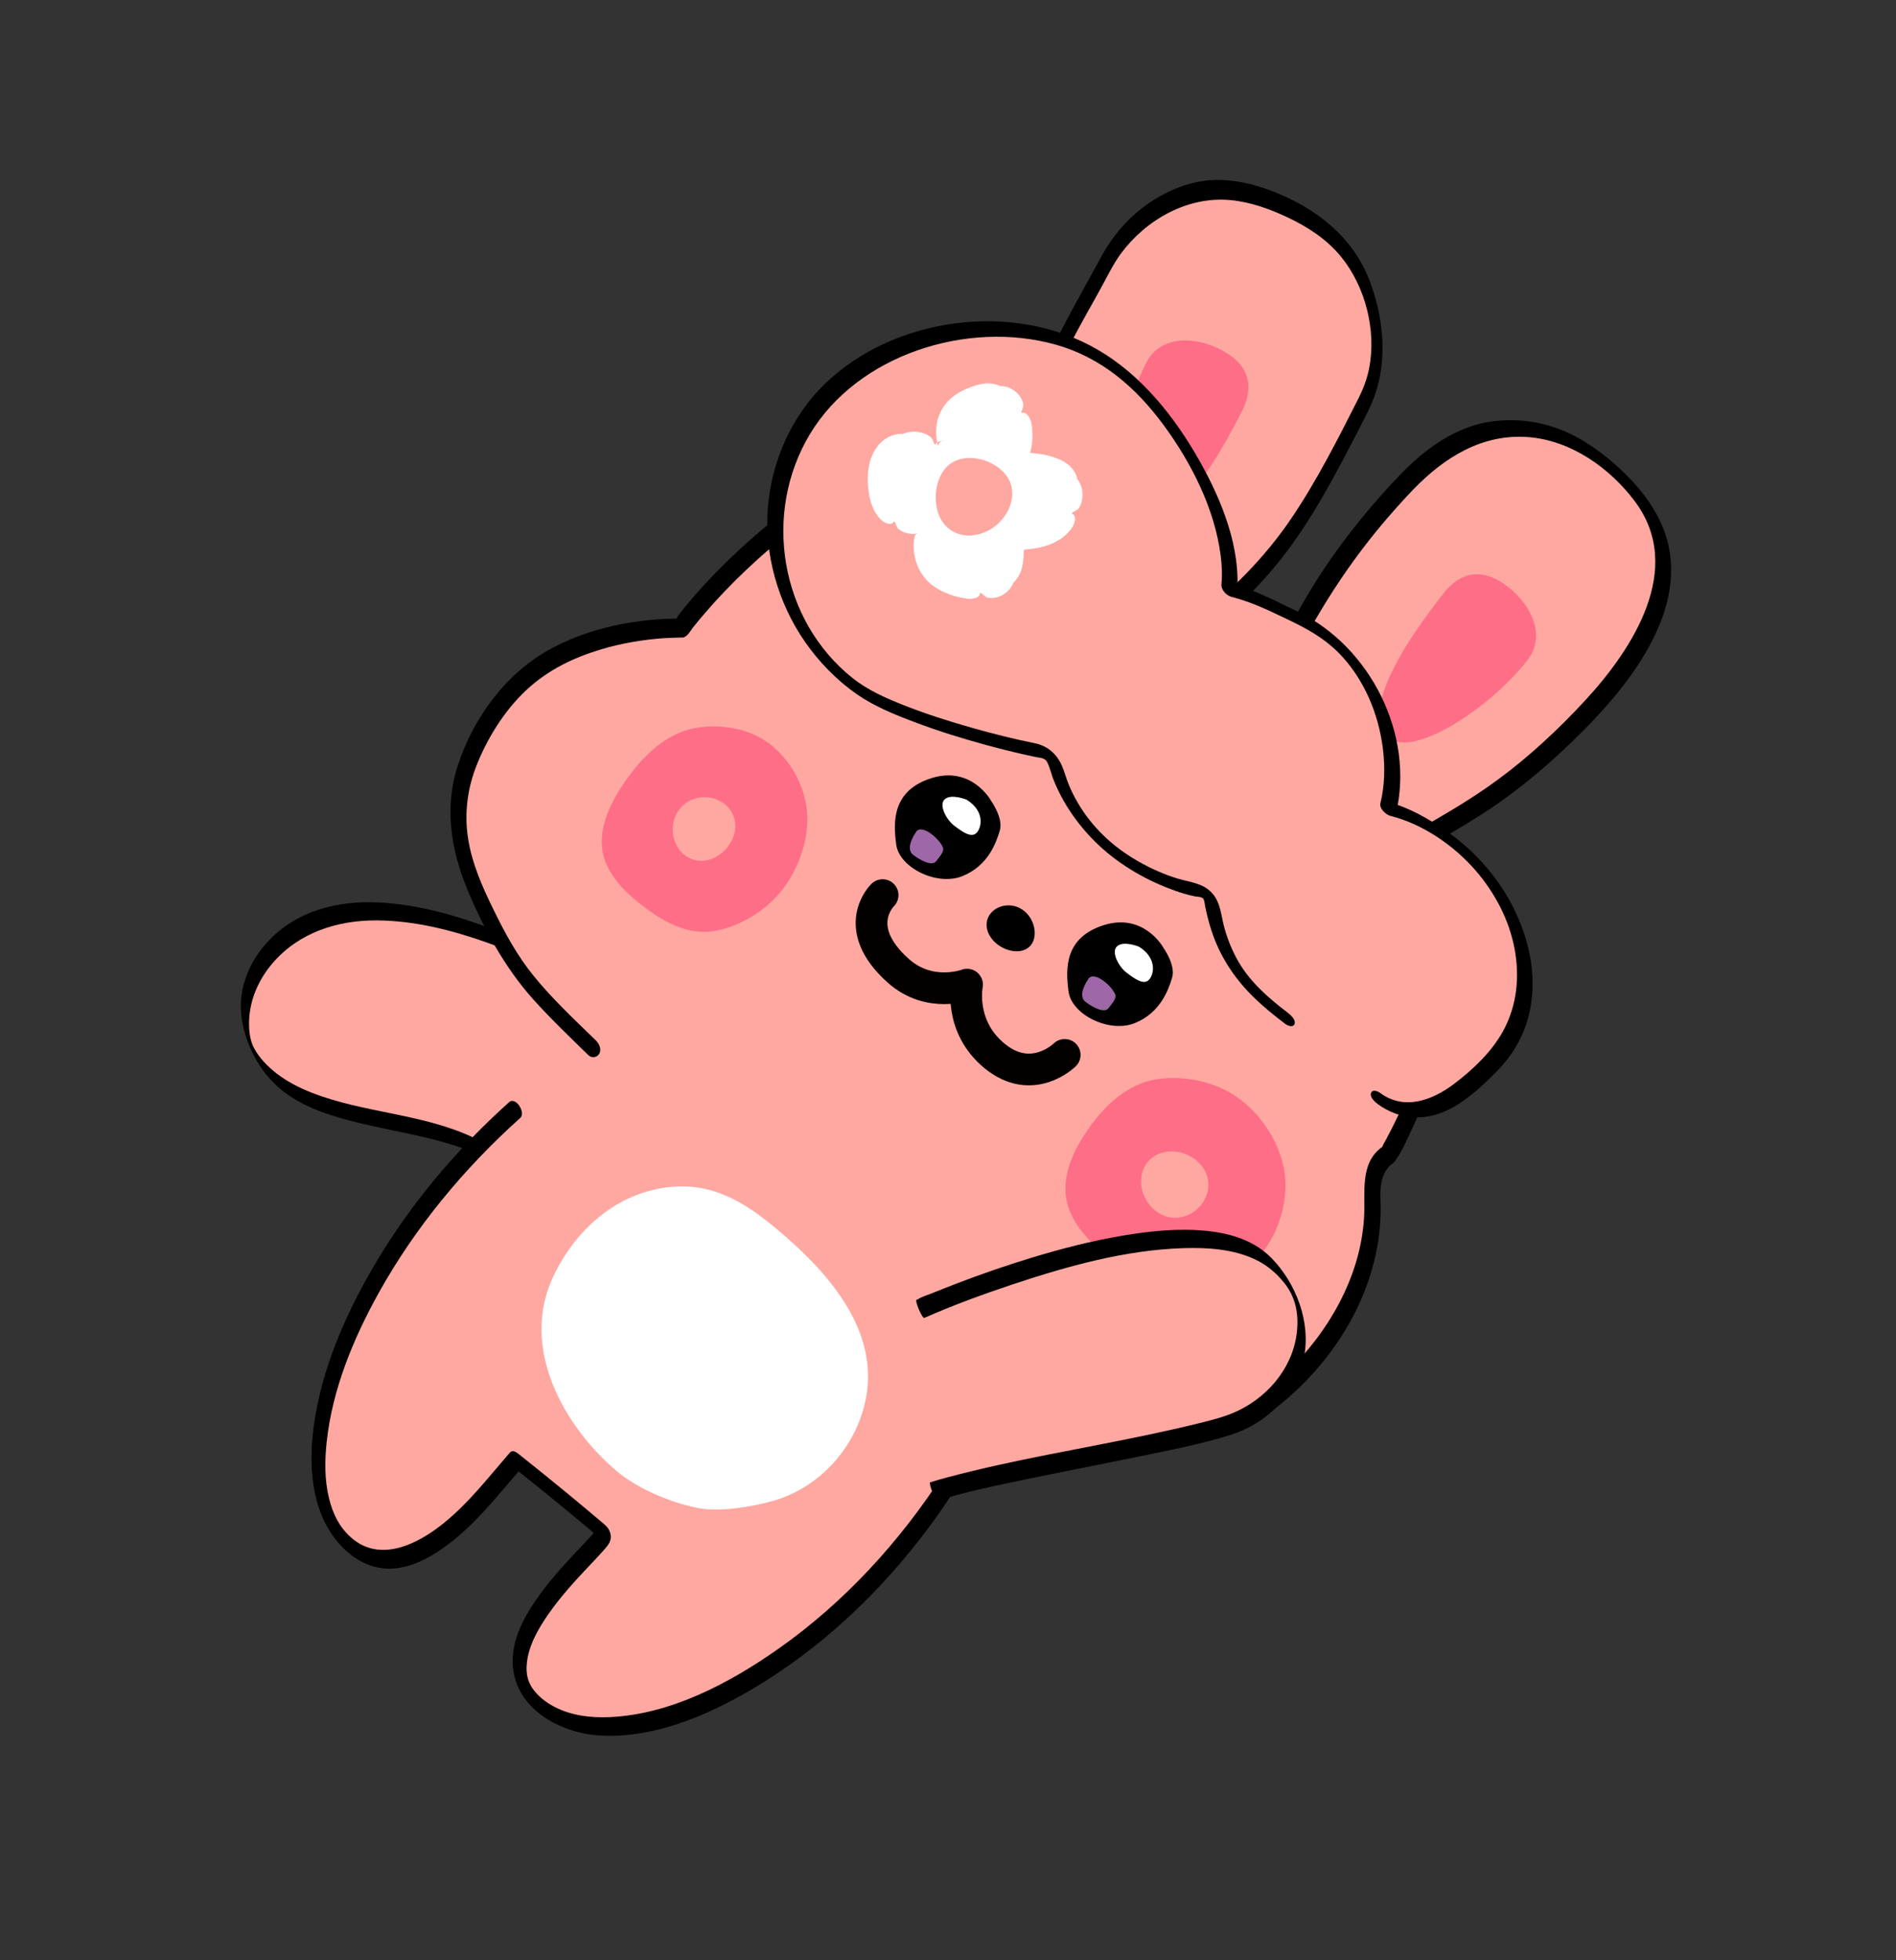 <svg width="208" height="215" viewBox="0 0 208 215" fill="none" xmlns="http://www.w3.org/2000/svg">
<rect x="0" y="0" width="208" height="215" fill="#333333" stroke="none"/>
<g clip-path="url(#clip0_301_3888)">
<path d="M30.783 118.792C24.45 113.884 26.223 105.543 33.114 101.709C43.589 95.883 62.068 106.441 62.068 106.441C62.068 106.441 72.248 111.737 72.303 118.475C72.362 125.208 71.243 137.222 53.764 126.553C47.675 122.834 37.935 123.226 31.837 119.515C31.459 119.288 31.108 119.045 30.783 118.792Z" fill="#FFA8A1"/>
<path d="M30.418 117.811C29.41 117.015 28.428 116.058 27.838 114.902C27.386 114.014 27.294 112.909 27.329 111.935C27.413 109.616 28.391 107.415 29.89 105.667C32.772 102.287 37.018 100.929 41.347 100.956C45.448 100.981 49.52 102.009 53.366 103.368C56.128 104.346 58.829 105.518 61.428 106.875C62.737 107.561 64.016 108.3 65.229 109.144C66.875 110.285 68.445 111.569 69.768 113.079C70.41 113.809 71.066 114.616 71.468 115.508C71.817 116.284 71.863 117.144 71.861 117.986C71.857 122.674 71.058 129.489 65.079 129.782C63.144 129.877 61.211 129.335 59.425 128.64C58.13 128.134 56.879 127.529 55.659 126.87C54.335 126.155 53.091 125.31 51.726 124.68C46.185 122.136 39.872 122.074 34.215 119.862C32.872 119.338 31.578 118.681 30.427 117.81C30.248 117.674 30.511 118.551 30.527 118.589C30.658 118.948 30.837 119.522 31.157 119.772C33.642 121.644 36.721 122.541 39.707 123.247C42.917 124.009 46.184 124.526 49.34 125.481C50.863 125.943 52.369 126.51 53.755 127.302C55.141 128.093 56.576 128.967 58.059 129.682C60.1 130.666 62.303 131.525 64.576 131.743C67.516 132.02 70.029 130.817 71.347 128.134C72.546 125.692 72.746 122.835 72.763 120.157C72.807 113.265 66.937 108.299 61.366 105.268C58.991 103.976 56.505 102.859 53.98 101.901C50.042 100.399 45.876 99.219 41.643 98.995C37.065 98.746 32.484 99.882 29.3 103.372C27.699 105.129 26.597 107.391 26.438 109.78C26.278 112.169 27.156 114.798 28.479 116.866C29.195 117.986 30.104 118.945 31.144 119.768C31.314 119.905 31.06 119.027 31.044 118.99C30.908 118.627 30.735 118.065 30.414 117.807L30.418 117.811Z" fill="black"/>
<path d="M102.585 165.448C93.913 175.616 76.212 174.754 63.046 163.526C49.88 152.298 46.234 134.955 54.906 124.786C63.578 114.618 81.279 115.48 94.445 126.708C107.611 137.936 111.257 155.279 102.585 165.448Z" fill="#FFA8A1"/>
<path d="M149.649 44.22C146.972 49.496 144.556 54.158 141.853 58.082C138.268 63.285 134.166 66.733 130.806 69.571C125.15 74.338 120.294 76.075 116.443 74.097C113 72.331 112.281 66.708 112.812 59.554C113.165 54.829 112.741 48.693 114.329 43.332C115.943 37.866 118.939 33.578 121.144 29.23C123.122 25.333 126.475 22.568 130.356 21.33C134.233 20.096 138.336 21.246 142.269 23.269C146.2 25.283 148.75 28.199 150.027 32.076C151.304 35.953 151.628 40.323 149.645 44.224L149.649 44.22Z" fill="#FFA8A1"/>
<path d="M149.132 43.5C146.804 48.087 144.484 52.72 141.581 56.983C138.678 61.245 135.28 64.521 131.51 67.718C128.522 70.252 125.146 73.044 121.15 73.699C119.678 73.941 118.199 73.819 116.836 73.206C115.357 72.542 114.474 71.208 114.003 69.699C112.628 65.292 113.472 60.468 113.592 55.942C113.724 51.029 113.891 46.177 115.699 41.538C116.661 39.076 117.912 36.741 119.199 34.43C119.797 33.355 120.409 32.283 120.993 31.197C121.612 30.052 122.178 28.893 122.954 27.834C125.71 24.108 130.261 21.505 134.984 21.948C137.165 22.151 139.275 22.915 141.247 23.84C143.461 24.884 145.544 26.238 147.108 28.146C149.79 31.42 151.034 36.288 150.189 40.451C149.972 41.517 149.609 42.521 149.127 43.496C148.779 44.195 149.592 46.059 150.16 44.926C152.317 40.577 151.968 35.444 150.327 30.986C148.501 26.027 144.421 22.843 139.612 20.98C137.525 20.172 135.27 19.643 133.019 19.754C130.588 19.872 128.202 20.831 126.194 22.178C123.97 23.667 122.17 25.693 120.885 28.03C119.6 30.367 118.227 32.836 116.94 35.259C115.653 37.683 114.413 40.425 113.644 43.202C112.94 45.724 112.658 48.351 112.515 50.954C112.376 53.384 112.388 55.815 112.262 58.249C112.12 60.98 111.922 63.686 112.167 66.421C112.5 70.201 113.697 74.592 117.819 75.701C121.494 76.692 125.269 74.822 128.232 72.785C130.188 71.434 131.989 69.863 133.773 68.294C135.717 66.583 137.582 64.788 139.28 62.834C142.924 58.645 145.618 53.742 148.166 48.842C148.841 47.546 149.507 46.242 150.165 44.939C150.522 44.24 149.714 42.38 149.133 43.509L149.132 43.5Z" fill="black"/>
<path d="M136.223 45.164C131.589 54.284 127.348 58.697 124.366 57.165C121.379 55.638 122.593 46.023 125.753 39.788C127.252 36.837 130.937 36.817 133.919 38.349C136.902 39.881 137.722 42.213 136.223 45.164Z" fill="#FF6E87"/>
<path d="M154.316 52.883C150.517 56.852 146.834 61.581 144.549 65.464C141.34 70.907 138.984 75.582 137.829 79.829C135.883 86.972 136.989 92.599 140.396 95.274C143.442 97.664 148.837 95.957 155.098 92.469C159.23 90.171 164.023 87.471 168.212 83.772C174.302 78.403 183.513 69.618 182.358 60.476C181.854 56.43 179.084 53.184 175.607 50.45C172.126 47.72 168.418 46.629 164.372 47.09C160.57 47.527 157.221 49.84 154.315 52.875L154.316 52.883Z" fill="#FFA8A1"/>
<path d="M153.598 52.072C149.662 56.203 146.095 60.721 143.22 65.66C140.605 70.154 138.042 74.866 136.802 79.95C135.731 84.341 135.43 89.453 137.943 93.429C138.925 94.983 140.365 96.402 142.158 96.959C143.95 97.516 145.981 97.281 147.799 96.791C150.31 96.114 152.678 94.97 154.961 93.739C157.426 92.416 159.864 91.022 162.23 89.527C166.453 86.852 170.245 83.618 173.763 80.071C179.543 74.254 186.29 65.335 181.948 56.814C180.763 54.489 178.997 52.521 177.036 50.817C175.076 49.113 172.908 47.671 170.446 46.853C168.165 46.095 165.713 45.9 163.341 46.274C160.969 46.649 158.564 47.864 156.591 49.375C155.521 50.191 154.536 51.112 153.603 52.076C153.007 52.691 154.465 54.293 155.037 53.698C158.445 50.168 162.612 47.549 167.684 47.947C172.327 48.314 176.585 51.308 179.331 54.965C184.895 62.362 179.086 71.236 173.831 76.903C170.957 80.003 167.783 82.968 164.38 85.475C162.175 87.099 159.845 88.545 157.478 89.911C155.111 91.278 152.928 92.531 150.529 93.6C147.644 94.883 142.872 96.868 140.156 94.24C137.365 91.541 137.461 86.828 138.034 83.302C138.805 78.544 140.934 74.098 143.224 69.901C145.788 65.206 148.735 60.845 152.234 56.788C153.144 55.731 154.08 54.698 155.041 53.693C155.636 53.07 154.17 51.477 153.607 52.072L153.598 52.072Z" fill="black"/>
<path d="M158.308 65.145C151.991 73.188 149.773 78.895 152.412 80.971C155.05 83.046 163.255 77.903 167.57 72.415C169.616 69.81 168.088 66.452 165.449 64.377C162.806 62.306 160.35 62.537 158.304 65.142L158.308 65.145Z" fill="#FF6E87"/>
<path d="M64.95 114.92C57.75 107.903 56.429 106.522 52.816 98.956C49.301 91.61 48.866 85.328 55.211 76.927C61.552 68.531 74.664 68.896 74.664 68.896C81.499 59.845 91.594 53.392 91.594 53.392C91.594 53.392 106.941 59.478 121.393 69.748C135.846 80.018 170.883 94.198 152.276 126.68C152.276 126.68 150.331 127.618 150.554 131.433C150.769 135.249 149.943 143.123 142.34 150.89C137.163 156.176 126.822 163.208 108.605 149.449" fill="#FFA8A1"/>
<path d="M65.355 114.11C62.991 111.807 60.551 109.536 58.475 106.96C56.761 104.837 55.46 102.462 54.258 100.018C52.974 97.418 51.763 94.752 51.332 91.852C50.941 89.249 51.269 86.597 52.21 84.141C53.394 81.064 55.299 77.982 57.715 75.717C60.132 73.453 62.92 72.143 65.912 71.237C68.191 70.552 70.57 70.151 72.942 69.992C73.532 69.953 74.121 69.962 74.716 69.927C74.784 69.922 74.863 69.941 74.931 69.927C75.438 69.826 75.733 69.201 76.029 68.825C76.412 68.339 76.809 67.865 77.206 67.399C80.163 63.931 83.54 60.812 87.106 57.983C88.707 56.712 90.349 55.468 92.071 54.363L91.395 54.344C95.626 56.026 99.748 58.051 103.785 60.156C107.823 62.261 111.858 64.563 115.736 67.033C118.482 68.786 121.097 70.721 123.831 72.488C127.775 75.038 131.821 77.422 135.735 80.027C140.002 82.87 144.173 85.948 147.779 89.613C151.17 93.063 154.094 97.117 155.566 101.726C157.248 106.976 156.902 112.504 155.234 117.717C154.724 119.313 154.086 120.864 153.376 122.377C152.979 123.225 152.551 124.063 152.109 124.889C152.004 125.078 151.903 125.271 151.798 125.46C151.745 125.558 151.453 126.153 151.779 125.715C151.736 125.765 151.624 125.813 151.566 125.852C149.142 127.64 149.798 130.883 149.647 133.495C149.262 140.152 145.643 146.29 140.899 150.807C138.157 153.416 134.832 155.439 131.037 156.129C125.166 157.2 119.312 155.099 114.291 152.187C112.454 151.123 110.7 149.914 109.001 148.64C107.873 147.789 107.27 149.569 108.193 150.269C115.456 155.73 124.856 160.568 134.11 157.555C136.854 156.661 139.325 155.088 141.473 153.185C145.249 149.849 148.342 145.541 150.016 140.779C150.725 138.763 151.201 136.684 151.381 134.551C151.451 133.703 151.488 132.858 151.455 132.01C151.414 130.78 151.367 129.482 152.046 128.396C152.207 128.143 152.404 127.921 152.63 127.731C152.638 127.721 152.55 127.806 152.687 127.692C152.824 127.578 152.947 127.499 153.059 127.34C153.852 126.223 154.43 124.837 155.01 123.596C156.058 121.35 156.926 119.016 157.541 116.617C158.574 112.559 158.784 108.31 157.961 104.199C157.216 100.473 155.596 96.989 153.48 93.853C149.184 87.489 142.925 82.662 136.603 78.449C133.587 76.434 130.495 74.546 127.421 72.626C123.874 70.413 120.478 67.948 116.92 65.654C111.452 62.129 105.753 58.958 99.904 56.113C98.041 55.209 96.163 54.333 94.263 53.501C93.457 53.148 92.642 52.732 91.809 52.459C90.892 52.163 89.865 53.255 89.174 53.748C87.034 55.278 84.963 56.904 82.976 58.627C80.338 60.918 77.838 63.374 75.587 66.05C75.28 66.41 74.979 66.782 74.686 67.154C74.643 67.204 73.918 68.092 74.381 67.857C74.327 67.883 74.191 67.855 74.135 67.855C73.66 67.872 73.188 67.875 72.713 67.9C68.461 68.146 64.102 69.152 60.354 71.205C55.477 73.872 51.894 78.774 50.203 84.031C48.75 88.543 49.454 93.158 51.228 97.459C53.003 101.76 55.349 106.11 58.519 109.642C60.431 111.767 62.503 113.741 64.547 115.739C64.906 116.093 65.509 116.01 65.746 115.575C66.024 115.071 65.719 114.468 65.355 114.11Z" fill="black"/>
<path d="M141.179 111.72C136.486 108.172 134.043 105.205 132.931 99.063C132.821 98.475 132.114 97.737 131.452 97.635C128.551 97.184 125.026 95.523 122.458 93.589C119.141 91.087 116.899 87.717 115.835 84.141C115.642 83.49 115.031 82.563 114.251 82.415C108.798 81.373 97.811 78.32 93.827 75.313C83.816 67.756 82.424 54.19 89.341 45.034C96.258 35.878 112.443 32.826 122.453 40.383C129.288 45.543 135.621 57.244 134.863 64.674C137.293 65.258 140.128 66.72 142.562 67.879C151.281 72.033 153.873 82.392 152.295 88.701C154.262 89.176 156.09 90.186 157.936 91.362C166.742 97 170.735 109.206 163.685 116.512C160.988 119.31 156.083 124.12 151.267 120.483" fill="#FFA8A1"/>
<path d="M141.343 111.136C139.26 109.558 137.236 107.816 135.896 105.543C135.231 104.41 134.736 103.199 134.366 101.935C133.962 100.571 133.956 99.029 132.951 97.94C131.945 96.852 130.573 96.781 129.192 96.368C127.678 95.913 126.229 95.251 124.857 94.471C122.122 92.919 119.784 90.734 118.207 88.003C117.829 87.354 117.496 86.68 117.214 85.986C116.931 85.29 116.768 84.586 116.467 83.922C115.895 82.662 114.876 81.794 113.523 81.524C111.231 81.067 108.969 80.492 106.723 79.859C104.166 79.135 101.614 78.33 99.139 77.35C97.179 76.57 95.207 75.71 93.543 74.386C85.571 68.041 83.618 56.307 88.861 47.603C94.103 38.899 106.125 35.084 115.814 37.803C120.823 39.207 124.614 42.496 127.651 46.623C130.688 50.751 133.26 55.796 133.917 60.96C134.05 61.989 134.102 63.038 133.999 64.073C133.94 64.684 134.541 65.332 135.119 65.475C137.302 66.022 139.336 67.024 141.359 67.992C143.382 68.96 145.224 69.973 146.815 71.569C149.633 74.395 151.267 78.329 151.727 82.258C151.954 84.213 151.904 86.185 151.44 88.1C151.294 88.691 152.048 89.374 152.561 89.501C156.112 90.394 159.556 92.775 161.927 95.537C163.999 97.95 165.55 100.881 166.145 104.017C166.741 107.154 166.416 110.286 164.924 113.044C163.683 115.348 161.552 117.362 159.475 118.92C157.102 120.704 154.054 121.824 151.427 119.894C151.163 119.701 150.58 119.451 150.412 119.881C150.244 120.311 150.811 120.859 151.094 121.068C153.718 123.003 156.769 123.008 159.545 121.377C160.789 120.645 161.902 119.731 162.95 118.745C163.998 117.759 165.121 116.638 165.95 115.377C170.018 109.216 167.917 101.211 163.609 95.785C162.278 94.108 160.712 92.613 158.968 91.365C156.878 89.869 154.52 88.519 152.008 87.891L153.129 89.292C155.236 80.607 150.316 70.915 142.38 67.094C139.852 65.878 137.306 64.543 134.571 63.86L135.691 65.261C136.18 60.135 134.044 54.895 131.576 50.521C128.888 45.751 125.24 41.166 120.452 38.373C111.255 33.007 98.134 34.714 90.489 42.11C86.825 45.652 84.65 50.608 84.241 55.66C83.832 60.712 85.317 66.08 88.295 70.38C89.817 72.578 91.772 74.596 93.973 76.13C95.901 77.472 98.134 78.38 100.321 79.202C102.925 80.189 105.594 81.015 108.282 81.745C109.546 82.091 110.818 82.411 112.095 82.704C112.594 82.819 113.097 82.929 113.604 83.034C114.11 83.14 114.623 83.099 114.877 83.594C115.201 84.221 115.343 84.979 115.618 85.636C115.932 86.397 116.291 87.142 116.695 87.853C117.523 89.308 118.536 90.65 119.688 91.864C121.962 94.264 124.852 96.1 127.914 97.325C128.584 97.594 129.265 97.84 129.96 98.042C130.324 98.146 130.697 98.241 131.068 98.319C131.318 98.372 131.793 98.355 131.972 98.547C132.15 98.739 132.157 99.151 132.207 99.401C132.289 99.79 132.371 100.178 132.47 100.566C132.658 101.307 132.875 102.042 133.141 102.755C134.101 105.334 135.657 107.577 137.63 109.482C138.685 110.502 139.832 111.424 141.002 112.31C141.263 112.509 141.845 112.75 142.017 112.324C142.19 111.897 141.619 111.354 141.335 111.136L141.343 111.136Z" fill="black"/>
<path d="M116.801 115.711C116.801 115.711 113.255 119.235 109.097 115.816C105.15 112.569 106.523 108.412 106.523 108.412C106.523 108.412 102 109.573 98.542 106.48C93.172 101.693 96.655 96.937 96.655 96.937C96.655 96.937 100.558 90.429 112.459 101.143C123.24 110.839 116.805 115.706 116.805 115.706L116.801 115.711Z" fill="#FFA8A1"/>
<path d="M116.801 115.711C116.801 115.711 113.255 119.235 109.097 115.816C105.15 112.569 106.091 108.004 106.091 108.004C106.091 108.004 101.995 109.569 98.542 106.48C93.172 101.693 96.826 98.183 96.826 98.183" stroke="#040000" stroke-width="3.48" stroke-linecap="round" stroke-linejoin="round"/>
<path d="M127.584 103.878C127.584 103.878 125.461 100.116 121.116 101.469C116.772 102.822 116.884 106.255 117.229 108.78C117.574 111.305 121.71 113.35 124.496 112.221C127.285 111.087 128.17 108.631 128.587 107.227C129.009 105.818 127.575 103.879 127.575 103.879L127.584 103.878Z" fill="black"/>
<path d="M124.938 103.836C124.938 103.836 123.313 103.167 122.574 103.772C121.836 104.377 122.718 106.029 123.587 106.69C124.459 107.347 125.533 108.159 126.117 107.39C126.697 106.626 126.785 104.974 124.938 103.836Z" fill="white"/>
<path d="M119.327 107.495C119.327 107.495 118.141 109.176 119.082 109.891C120.028 110.602 121.192 111.14 121.608 110.587C122.016 110.043 122.541 109.511 122.332 109.038C121.92 108.065 119.87 106.317 119.327 107.495Z" fill="#9E67A8"/>
<path d="M108.678 87.755C108.678 87.755 106.555 83.993 102.21 85.346C97.866 86.699 97.978 90.132 98.323 92.657C98.668 95.182 102.804 97.227 105.589 96.098C108.379 94.964 109.263 92.508 109.681 91.104C110.103 89.695 108.669 87.756 108.669 87.756L108.678 87.755Z" fill="black"/>
<path d="M106.032 87.713C106.032 87.713 104.407 87.044 103.668 87.649C102.93 88.254 103.812 89.906 104.68 90.567C105.553 91.224 106.627 92.036 107.211 91.267C107.79 90.503 107.879 88.85 106.032 87.713Z" fill="white"/>
<path d="M100.422 91.372C100.422 91.372 99.236 93.052 100.177 93.768C101.123 94.478 102.287 95.017 102.703 94.464C103.111 93.92 103.636 93.388 103.427 92.915C103.015 91.942 100.965 90.194 100.422 91.372Z" fill="#9E67A8"/>
<path d="M113.123 103.63C112.357 104.649 110.667 104.522 109.452 103.605C108.241 102.692 107.866 101.257 108.636 100.242C109.403 99.231 111.073 98.942 112.284 99.864C113.495 100.777 113.886 102.623 113.123 103.63Z" fill="black"/>
<path d="M85.94 97.446C87.807 94.976 88.784 91.723 88.533 88.975C88.274 86.19 86.711 83.32 84.404 81.575C82.101 79.834 78.936 79.365 76.184 79.878C73.474 80.387 71.098 82.351 69.227 84.826C67.363 87.291 65.782 90.172 66.041 92.918C66.299 95.695 68.488 97.849 70.795 99.585C73.098 101.326 75.735 102.619 78.483 102.103C81.193 101.594 84.072 99.916 85.94 97.446ZM75.158 93.835C73.692 92.728 73.31 90.395 74.511 88.799C75.718 87.207 77.978 87.048 79.445 88.155C80.912 89.263 81.072 91.248 79.871 92.844C78.668 94.431 76.629 94.938 75.162 93.83L75.158 93.835Z" fill="#FF6E87"/>
<path d="M138.611 137.227C140.478 134.757 141.345 131.418 140.911 128.539C140.479 125.621 138.628 122.529 136.052 120.587C133.474 118.636 130.044 117.965 127.118 118.345C124.23 118.718 121.79 120.636 119.919 123.11C118.055 125.576 116.524 128.491 116.953 131.366C117.389 134.279 119.866 136.646 122.447 138.592C125.028 140.539 127.935 142.038 130.861 141.658C133.749 141.285 136.747 139.692 138.615 137.222L138.611 137.227ZM126.814 132.846C125.174 131.606 124.628 129.149 125.834 127.557C127.044 125.961 129.465 125.931 131.106 127.17C132.741 128.406 133.035 130.488 131.824 132.084C130.622 133.672 128.455 134.086 126.814 132.846Z" fill="#FF6E87"/>
<path d="M102.636 48.757C103.108 48.96 103.713 49.221 103.631 48.888C103.59 48.75 103.553 48.559 103.523 48.334C103.321 46.919 103.463 44.42 106.57 43.342C111.576 41.605 113.278 46.123 112.218 49.632C112.13 49.923 112.227 50.452 112.736 50.472C114.451 50.532 118.166 51.12 117.87 54.994C117.588 58.768 114.119 59.394 112.406 59.471C111.836 59.495 111.503 59.895 111.466 60.517C111.361 62.395 110.52 66.002 105.554 64.818C100.662 63.65 100.9 60.236 101.354 58.537C101.517 57.935 101.378 57.641 100.882 57.672C99.399 57.769 96.09 57.767 95.991 52.696C95.893 47.857 100.261 47.735 102.645 48.757L102.636 48.757Z" fill="white"/>
<path fill-rule="evenodd" clip-rule="evenodd" d="M108.558 43.707C109.255 43.832 109.718 43.98 110.159 44.172C110.392 44.244 110.572 44.397 110.791 44.513C110.968 44.679 111.177 44.826 111.311 45.051C111.687 45.142 111.78 45.388 111.863 45.411C111.907 45.425 111.951 45.383 112.018 45.248C112.089 45.109 112.183 44.887 112.268 44.498C112.269 44.395 112.247 44.28 112.224 44.157C112.189 44.04 112.132 43.92 112.075 43.791C111.964 43.529 111.755 43.28 111.514 43.05C111.276 42.815 110.958 42.647 110.655 42.508C110.33 42.423 110.012 42.31 109.723 42.351C109.217 42.095 108.672 42.044 108.161 42.055C107.914 42.083 107.664 42.124 107.427 42.169C107.185 42.21 106.974 42.309 106.756 42.377C106.219 42.541 105.634 42.807 105.043 43.163C104.457 43.524 103.883 44.038 103.466 44.686C103.049 45.334 102.795 46.089 102.729 46.829C102.659 47.574 102.718 48.269 102.9 48.942C102.906 48.972 102.917 48.997 102.924 49.026C102.924 49.026 102.941 49.081 102.93 49.047C102.923 49.018 102.92 48.984 102.926 48.949C102.926 48.893 102.94 48.793 102.973 48.726C103.003 48.616 103.114 48.496 103.187 48.447C103.228 48.418 103.273 48.393 103.323 48.371C103.365 48.359 103.378 48.354 103.407 48.347C103.428 48.342 103.462 48.339 103.479 48.337L103.51 48.339C103.575 48.356 103.529 48.372 103.482 48.372L103.311 48.385C103.05 48.402 102.767 48.463 102.655 48.726C102.553 48.957 102.569 49.162 102.669 49.343C102.719 49.434 102.795 49.522 102.9 49.604C103.014 49.685 103.12 49.767 103.412 49.825C103.438 49.832 103.494 49.832 103.533 49.833C103.58 49.833 103.619 49.834 103.704 49.819C103.792 49.799 103.823 49.801 103.951 49.743C104.067 49.683 104.161 49.628 104.259 49.504C104.627 48.998 104.394 48.608 104.435 48.635L104.41 48.366C104.388 48.196 104.373 48.008 104.376 47.828C104.369 47.471 104.393 47.126 104.45 46.807C104.567 46.166 104.816 45.614 105.214 45.165C105.604 44.717 106.139 44.361 106.738 44.115C107.038 43.996 107.357 43.902 107.663 43.805L108.126 43.729L108.355 43.694L108.574 43.697L108.558 43.707Z" fill="white"/>
<path fill-rule="evenodd" clip-rule="evenodd" d="M116.435 52.544C116.751 53.116 116.902 53.563 117.036 54.06C117.178 54.547 117.236 55.075 117.193 55.611C117.377 55.928 117.324 56.185 117.364 56.251C117.42 56.315 117.594 56.28 118.268 55.843C118.528 55.539 118.733 54.99 118.757 54.356C118.767 53.728 118.59 53.012 118.189 52.558C118.089 51.995 117.758 51.497 117.367 51.124C116.972 50.748 116.511 50.505 116.062 50.322C115.383 50.045 114.62 49.857 113.822 49.758C113.622 49.731 113.423 49.712 113.215 49.694L113.147 49.691L113.125 49.689C113.125 49.689 113.099 49.691 113.086 49.688C113.029 49.671 113.015 49.603 113.037 49.55L113.104 49.265C113.141 49.129 113.16 48.994 113.175 48.855C113.218 48.581 113.257 48.312 113.256 48.032C113.273 47.76 113.274 47.49 113.248 47.221C113.236 46.956 113.198 46.692 113.147 46.434C113.092 46.005 112.627 45.066 112.092 45.311C111.631 45.516 111.558 45.891 111.567 46.337C111.619 46.836 111.637 47.337 111.59 47.822L111.562 48.181L111.5 48.534C111.479 48.652 111.471 48.773 111.437 48.879L111.32 49.361C111.176 49.875 111.276 50.382 111.556 50.773C111.696 50.963 111.889 51.12 112.098 51.211C112.3 51.319 112.565 51.306 112.808 51.338C113.08 51.355 113.348 51.377 113.616 51.398C113.842 51.423 114.067 51.448 114.281 51.496C114.717 51.572 115.131 51.694 115.488 51.872C115.854 52.04 116.176 52.259 116.417 52.536L116.435 52.544Z" fill="white"/>
<path fill-rule="evenodd" clip-rule="evenodd" d="M110.336 62.365C109.927 62.956 109.631 63.341 109.288 63.678C108.952 63.996 108.564 64.303 108.04 64.413C107.82 64.736 107.548 64.71 107.498 64.796C107.456 64.855 107.556 65.036 108.199 65.505C108.575 65.642 109.215 65.647 109.827 65.34C110.436 65.055 110.972 64.492 111.152 63.937C111.994 63.173 112.222 62.093 112.276 61.2C112.286 61.057 112.297 60.914 112.302 60.768L112.307 60.557C112.307 60.557 112.31 60.488 112.307 60.454C112.331 60.315 112.328 60.336 112.36 60.299C112.38 60.285 112.375 60.281 112.427 60.277C112.58 60.264 112.743 60.251 112.905 60.239C113.237 60.203 113.578 60.159 113.92 60.084C114.605 59.944 115.296 59.721 115.942 59.364C116.585 59.012 117.164 58.51 117.577 57.922C117.718 57.739 117.87 57.383 117.927 57.065C117.956 56.732 117.878 56.45 117.608 56.356C117.114 56.189 116.829 56.44 116.534 56.73C115.692 57.828 114.343 58.31 112.969 58.54C112.795 58.567 112.624 58.589 112.454 58.603C112.398 58.612 112.197 58.623 112.025 58.667C111.848 58.716 111.681 58.781 111.525 58.871C111.217 59.054 110.987 59.343 110.845 59.668C110.718 59.967 110.677 60.266 110.674 60.503C110.658 61.166 110.567 61.813 110.336 62.373L110.336 62.365Z" fill="white"/>
<path fill-rule="evenodd" clip-rule="evenodd" d="M101.983 59.097L102.007 59.03L102.045 58.911L102.125 58.668C102.177 58.514 102.224 58.338 102.232 58.17C102.261 57.837 102.187 57.542 102.009 57.303C101.83 57.055 101.58 56.929 101.321 56.868C101.028 56.848 100.713 56.843 100.497 56.874C100.322 56.892 100.152 56.914 99.986 56.932C99.854 56.947 99.721 56.953 99.593 56.963C99.331 56.971 99.077 56.961 98.827 56.9C98.493 57.068 98.264 56.953 98.19 56.985C98.132 57.016 98.105 57.224 98.475 57.938C98.757 58.242 99.319 58.498 99.929 58.556C100.068 58.571 100.279 58.584 100.3 58.578L100.394 58.571L100.406 58.557C100.426 58.534 100.503 58.472 100.597 58.473C100.455 58.686 100.411 58.449 100.289 59.142C100.203 59.634 100.221 60.127 100.28 60.608C100.357 61.199 100.53 61.864 100.859 62.495C101.188 63.126 101.672 63.715 102.254 64.171C103.438 65.069 104.825 65.495 106.11 65.668C106.524 65.733 107.539 65.644 107.505 65.049C107.498 64.796 107.403 64.619 107.268 64.496C107.129 64.362 106.936 64.261 106.716 64.201C105.189 63.846 103.746 63.317 102.889 62.466C102.015 61.625 101.736 60.328 101.995 59.091L101.983 59.097Z" fill="white"/>
<path fill-rule="evenodd" clip-rule="evenodd" d="M98.489 49.291C99.154 49.173 99.708 49.112 100.253 49.059C100.795 49.012 101.326 48.978 101.863 49.094C102.21 48.92 102.446 49.026 102.528 48.976C102.598 48.932 102.562 48.75 102.201 48.044C101.929 47.757 101.41 47.489 100.81 47.399C100.214 47.305 99.539 47.359 99.031 47.61C98.494 47.559 97.955 47.705 97.462 47.938C97.229 48.081 96.99 48.22 96.794 48.395C96.607 48.586 96.397 48.758 96.255 48.98C95.853 49.489 95.573 50.134 95.394 50.802C95.313 51.139 95.267 51.482 95.222 51.834C95.215 52.178 95.183 52.533 95.201 52.875C95.242 53.555 95.297 54.256 95.507 54.952C95.585 55.298 95.75 55.638 95.892 55.966C96.08 56.286 96.264 56.602 96.513 56.87C96.585 56.963 96.696 57.066 96.845 57.161C96.986 57.257 97.132 57.358 97.298 57.404C97.621 57.52 97.923 57.475 98.058 57.223C98.284 56.771 98.112 56.441 97.906 56.114C97.067 55.12 96.904 53.547 96.887 52.195C96.871 50.843 97.419 49.733 98.489 49.299L98.489 49.291Z" fill="white"/>
<path d="M108.991 57.849C107.167 59.138 104.711 59.098 103.425 57.284C102.143 55.466 102.46 52.136 104.279 50.852C106.098 49.559 109.173 50.413 110.455 52.231C111.742 54.053 110.81 56.564 108.987 57.853L108.991 57.849Z" fill="#FFA8A1"/>
<path d="M56.475 121.752C37.277 138.898 29.987 162.329 38.408 169.51C45.203 175.305 54.06 163.072 56.581 160.18C59.74 162.699 62.59 165.002 66.211 168.09C67.206 168.939 51.352 180.373 59.206 187.072C67.701 194.316 90.285 184.152 104.186 162.488" fill="#FFA8A1"/>
<path d="M55.849 120.899C50.011 126.132 44.892 132.217 40.937 139.001C37.831 144.333 35.289 150.187 34.434 156.34C33.833 160.646 34.111 165.647 37.033 169.126C38.393 170.74 40.219 171.939 42.373 172.055C44.396 172.164 46.376 171.279 48.031 170.197C51.709 167.798 54.364 164.311 57.199 161.033L56.305 160.924C58.024 162.295 59.74 163.67 61.44 165.064C62.363 165.82 63.274 166.58 64.189 167.345C64.622 167.714 65.059 168.079 65.492 168.448C65.464 168.425 65.946 168.812 65.939 168.83C65.971 168.689 65.547 168.16 65.513 167.948C65.498 167.872 65.507 167.609 65.507 167.609C65.513 167.622 65.472 167.707 65.464 167.707C65.443 167.713 65.551 167.559 65.478 167.672C65.417 167.771 65.351 167.858 65.281 167.95C65.106 168.183 64.908 168.396 64.715 168.614C64.145 169.244 63.553 169.854 62.975 170.476C61.446 172.111 59.946 173.795 58.692 175.657C57.438 177.519 56.352 179.595 56.25 181.842C56.014 187.074 61.092 190.058 65.73 190.357C72.074 190.765 78.508 187.793 83.763 184.524C91.244 179.856 97.676 173.48 102.782 166.317C103.479 165.342 104.148 164.343 104.803 163.332C105.266 162.612 104.056 160.84 103.546 161.624C98.735 169.094 92.596 175.807 85.304 180.915C79.986 184.641 73.618 188.012 67.002 188.343C64.742 188.455 62.364 188.164 60.398 186.981C59.965 186.723 59.559 186.425 59.192 186.08C58.868 185.78 58.464 185.292 58.316 185.046C57.889 184.324 57.72 183.598 57.777 182.683C57.905 180.601 59.036 178.659 60.206 176.988C61.469 175.181 62.951 173.546 64.458 171.947C65.009 171.366 65.569 170.784 66.102 170.187C66.409 169.836 66.795 169.44 66.944 168.985C67.072 168.601 66.995 168.169 66.813 167.814C66.63 167.459 66.319 167.218 66.015 166.959C65.513 166.53 65.01 166.102 64.5 165.683C62.798 164.255 61.08 162.846 59.354 161.454C58.515 160.778 57.671 160.106 56.832 159.438C56.58 159.239 56.207 159.024 55.938 159.329C53.591 162.035 51.41 164.882 48.593 167.14C45.776 169.398 41.639 171.469 38.474 168.611C37.216 167.474 36.521 166.069 36.104 164.383C35.596 162.357 35.616 160.207 35.84 158.144C36.457 152.409 38.755 146.841 41.535 141.836C45.561 134.596 50.929 128.134 57.084 122.614C57.702 122.057 56.587 120.23 55.828 120.905L55.849 120.899Z" fill="black"/>
<path d="M91.823 160.022C89.957 162.246 87.455 163.912 84.7 164.661C82.285 165.318 78.858 165.876 76.504 165.398C73.47 164.785 69.891 163.271 67.574 161.295C62.046 156.581 56.831 147.888 60.803 139.788C63.46 134.368 68.279 130.48 74.144 130.153C78.64 129.901 82.077 132.179 85.238 134.835C91.096 139.759 97.926 147.137 94.128 156.236C93.553 157.61 92.769 158.885 91.822 160.013L91.823 160.022Z" fill="white"/>
<path d="M102.472 163.592C109.274 161.419 127.915 158.502 134.723 156.342C135.141 156.205 135.538 156.057 135.92 155.889C143.241 152.614 145.209 143.905 139.429 138.554C130.645 130.417 100.995 143.565 100.995 143.565" fill="#FFA8A1"/>
<path d="M102.895 164.589C106.098 163.577 109.419 162.92 112.699 162.237C116.876 161.37 121.062 160.567 125.235 159.704C128.528 159.024 131.876 158.383 135.087 157.361C138.977 156.122 142.235 152.926 143.053 148.86C143.82 145.03 142.186 140.761 139.507 138.014C137.647 136.109 135.113 135.311 132.513 135.029C129.38 134.691 126.187 135.019 123.097 135.546C119.756 136.113 116.466 136.957 113.223 137.942C110.453 138.783 107.714 139.728 105.007 140.765C104.085 141.118 103.173 141.479 102.261 141.848C101.782 142.046 101.202 142.204 100.76 142.48C100.698 142.515 100.622 142.538 100.56 142.564C100.319 142.67 101.181 144.663 101.405 144.559C104.577 143.154 107.855 141.96 111.146 140.863C117.154 138.865 123.469 137.106 129.829 136.906C132.47 136.824 135.285 137.003 137.705 138.15C139.003 138.764 140.077 139.679 140.957 140.812C142.076 142.252 142.439 143.916 142.311 145.727C142.03 149.677 139.367 153.014 135.875 154.711C134.456 155.405 132.882 155.775 131.357 156.155C129.671 156.574 127.978 156.945 126.279 157.313C118.825 158.898 111.258 160.092 103.89 162.06C103.272 162.226 102.65 162.404 102.038 162.599C101.862 162.656 102.585 164.691 102.883 164.594L102.895 164.589Z" fill="black"/>
</g>
<defs>
<clipPath id="clip0_301_3888">
<rect width="118" height="181" fill="white" transform="translate(117.449) rotate(40.458)"/>
</clipPath>
</defs>
</svg>
